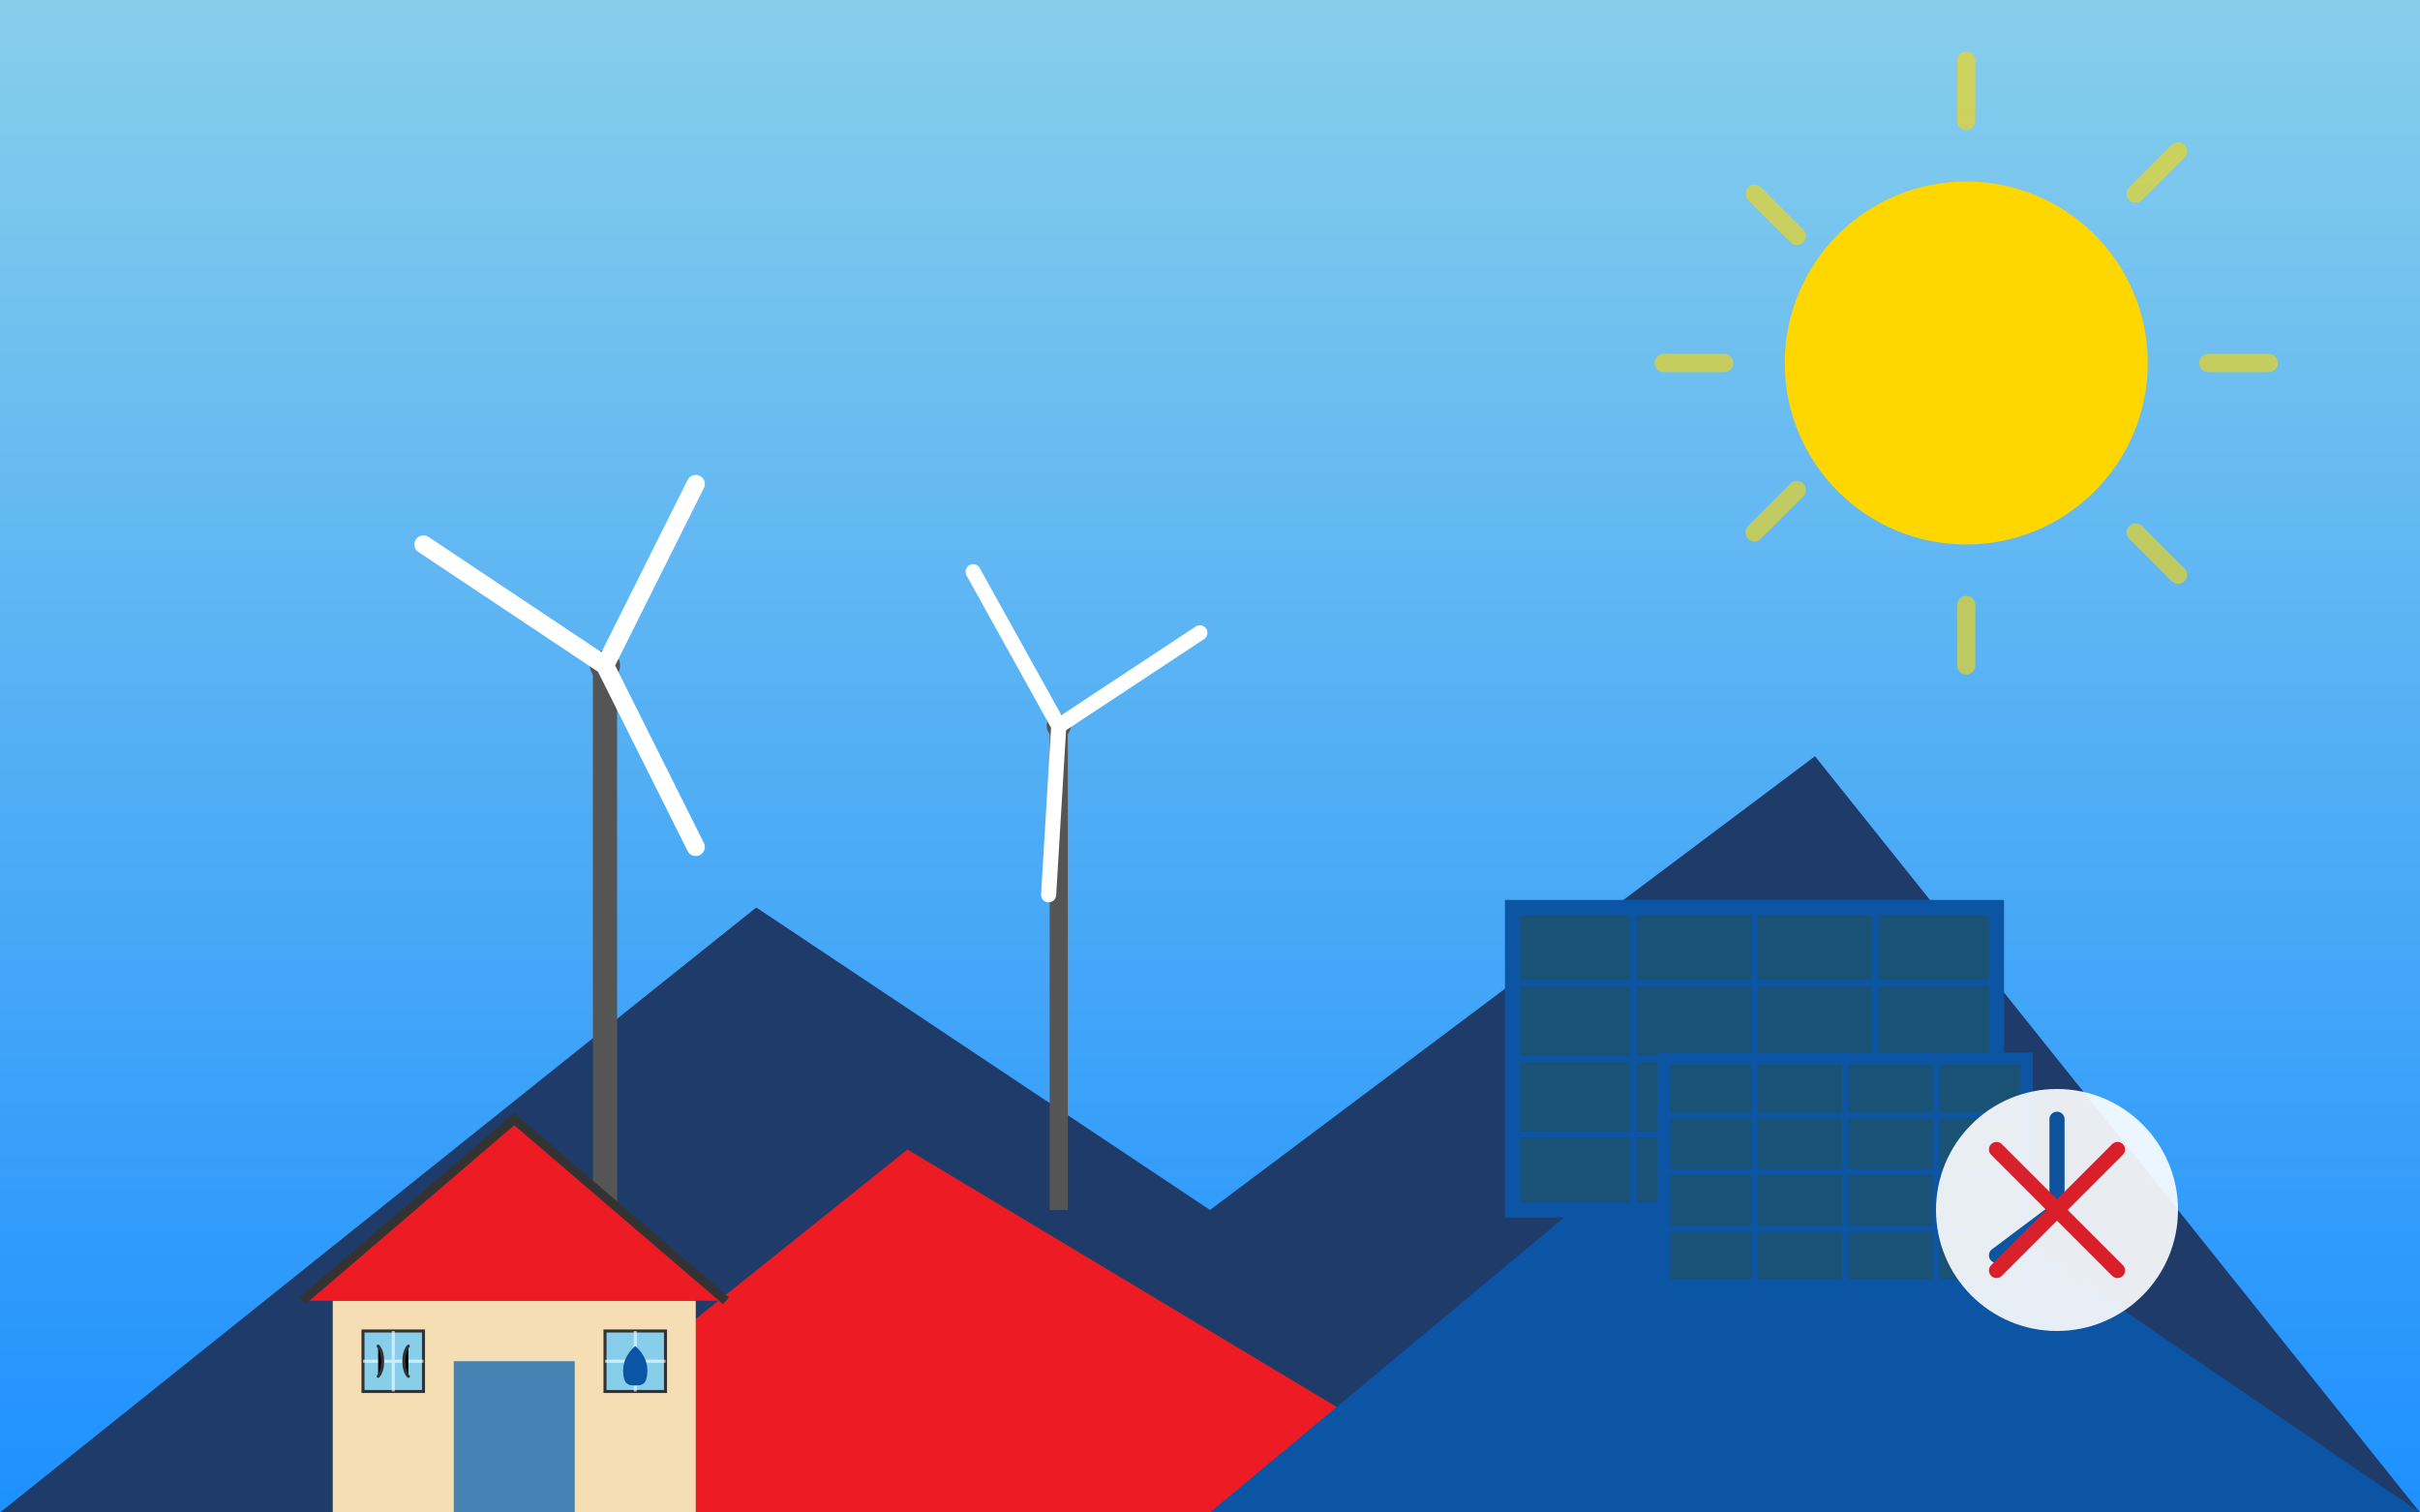 <svg xmlns="http://www.w3.org/2000/svg" viewBox="0 0 800 500">
  <rect x="0" y="0" width="800" height="500" fill="#808080" stroke="none"/>
  <!-- Sky background -->
  <defs>
    <linearGradient id="skyGradient" x1="0%" y1="0%" x2="0%" y2="100%">
      <stop offset="0%" stop-color="#87CEEB" />
      <stop offset="100%" stop-color="#1E90FF" />
    </linearGradient>
  </defs>
  <rect width="800" height="500" fill="url(#skyGradient)" />
  
  <!-- Sun -->
  <circle cx="650" cy="120" r="60" fill="#FFD700" />
  <g opacity="0.6">
    <path d="M650 40v-20M650 220v-20M730 120h20M550 120h20M706 64l14-14M580 176l14-14M706 176l14 14M580 64l14 14" stroke="#FFD700" stroke-width="6" stroke-linecap="round" />
  </g>
  
  <!-- Mountains with Croatian colors -->
  <path d="M0 500l250-200 150 100 200-150 200 250H0z" fill="#1F3B6A" />
  <path d="M150 500l150-120 200 120H150z" fill="#ED1C24" />
  <path d="M400 500l180-150 220 150H400z" fill="#0B55A4" />
  
  <!-- Wind turbines -->
  <g transform="translate(200, 220)">
    <line x1="0" y1="0" x2="0" y2="180" stroke="#555" stroke-width="8" />
    <circle cx="0" cy="0" r="5" fill="#555" />
    <g>
      <path d="M0 0L-60 -40M0 0L30 -60M0 0L30 60" stroke="#fff" stroke-width="6" stroke-linecap="round" />
    </g>
  </g>
  
  <g transform="translate(350, 240)">
    <line x1="0" y1="0" x2="0" y2="160" stroke="#555" stroke-width="6" />
    <circle cx="0" cy="0" r="4" fill="#555" />
    <g transform="rotate(30)">
      <path d="M0 0L-50 -30M0 0L25 -50M0 0L25 50" stroke="#fff" stroke-width="5" stroke-linecap="round" />
    </g>
  </g>

  <!-- Solar panels -->
  <g transform="translate(500, 300)">
    <rect x="0" y="0" width="160" height="100" fill="#1A5276" stroke="#0B55A4" stroke-width="5" />
    <line x1="40" y1="0" x2="40" y2="100" stroke="#0B55A4" stroke-width="2" />
    <line x1="80" y1="0" x2="80" y2="100" stroke="#0B55A4" stroke-width="2" />
    <line x1="120" y1="0" x2="120" y2="100" stroke="#0B55A4" stroke-width="2" />
    <line x1="0" y1="25" x2="160" y2="25" stroke="#0B55A4" stroke-width="2" />
    <line x1="0" y1="50" x2="160" y2="50" stroke="#0B55A4" stroke-width="2" />
    <line x1="0" y1="75" x2="160" y2="75" stroke="#0B55A4" stroke-width="2" />
  </g>
  
  <g transform="translate(550, 350)">
    <rect x="0" y="0" width="120" height="75" fill="#1A5276" stroke="#0B55A4" stroke-width="4" />
    <line x1="30" y1="0" x2="30" y2="75" stroke="#0B55A4" stroke-width="2" />
    <line x1="60" y1="0" x2="60" y2="75" stroke="#0B55A4" stroke-width="2" />
    <line x1="90" y1="0" x2="90" y2="75" stroke="#0B55A4" stroke-width="2" />
    <line x1="0" y1="18.75" x2="120" y2="18.75" stroke="#0B55A4" stroke-width="2" />
    <line x1="0" y1="37.5" x2="120" y2="37.5" stroke="#0B55A4" stroke-width="2" />
    <line x1="0" y1="56.25" x2="120" y2="56.25" stroke="#0B55A4" stroke-width="2" />
  </g>
  
  <!-- House with water and air purification symbols -->
  <g transform="translate(100, 350)">
    <path d="M10 80h120v70H10z" fill="#F5DEB3" />
    <path d="M0 80L70 20l70 60" fill="#ED1C24" stroke="#333" stroke-width="3" />
    <rect x="50" y="100" width="40" height="50" fill="#4682B4" />
    
    <!-- Window with air symbol -->
    <rect x="20" y="90" width="20" height="20" fill="#87CEEB" stroke="#333" />
    <path d="M20 100h20M30 90v20" stroke="#fff" stroke-opacity="0.6" />
    <path d="M25 95c2 2 2 8 0 10M35 95c-2 2-2 8 0 10" stroke="#333" stroke-width="1" stroke-linecap="round" />
    
    <!-- Window with water symbol -->
    <rect x="100" y="90" width="20" height="20" fill="#87CEEB" stroke="#333" />
    <path d="M100 100h20M110 90v20" stroke="#fff" stroke-opacity="0.6" />
    <path d="M110 95c0 0-4 3-4 8s2 5 4 5 4 0 4-5-4-8-4-8z" fill="#0B55A4" />
  </g>
  
  <!-- Energy efficiency symbol -->
  <g transform="translate(680, 400)" opacity="0.9">
    <circle cx="0" cy="0" r="40" fill="#fff" />
    <path d="M0 -30L0 0L-20 15" stroke="#0B55A4" stroke-width="5" stroke-linecap="round" stroke-linejoin="round" fill="none" />
    <path d="M-20 -20L20 20M20 -20L-20 20" stroke="#ED1C24" stroke-width="5" stroke-linecap="round" />
  </g>
</svg>
